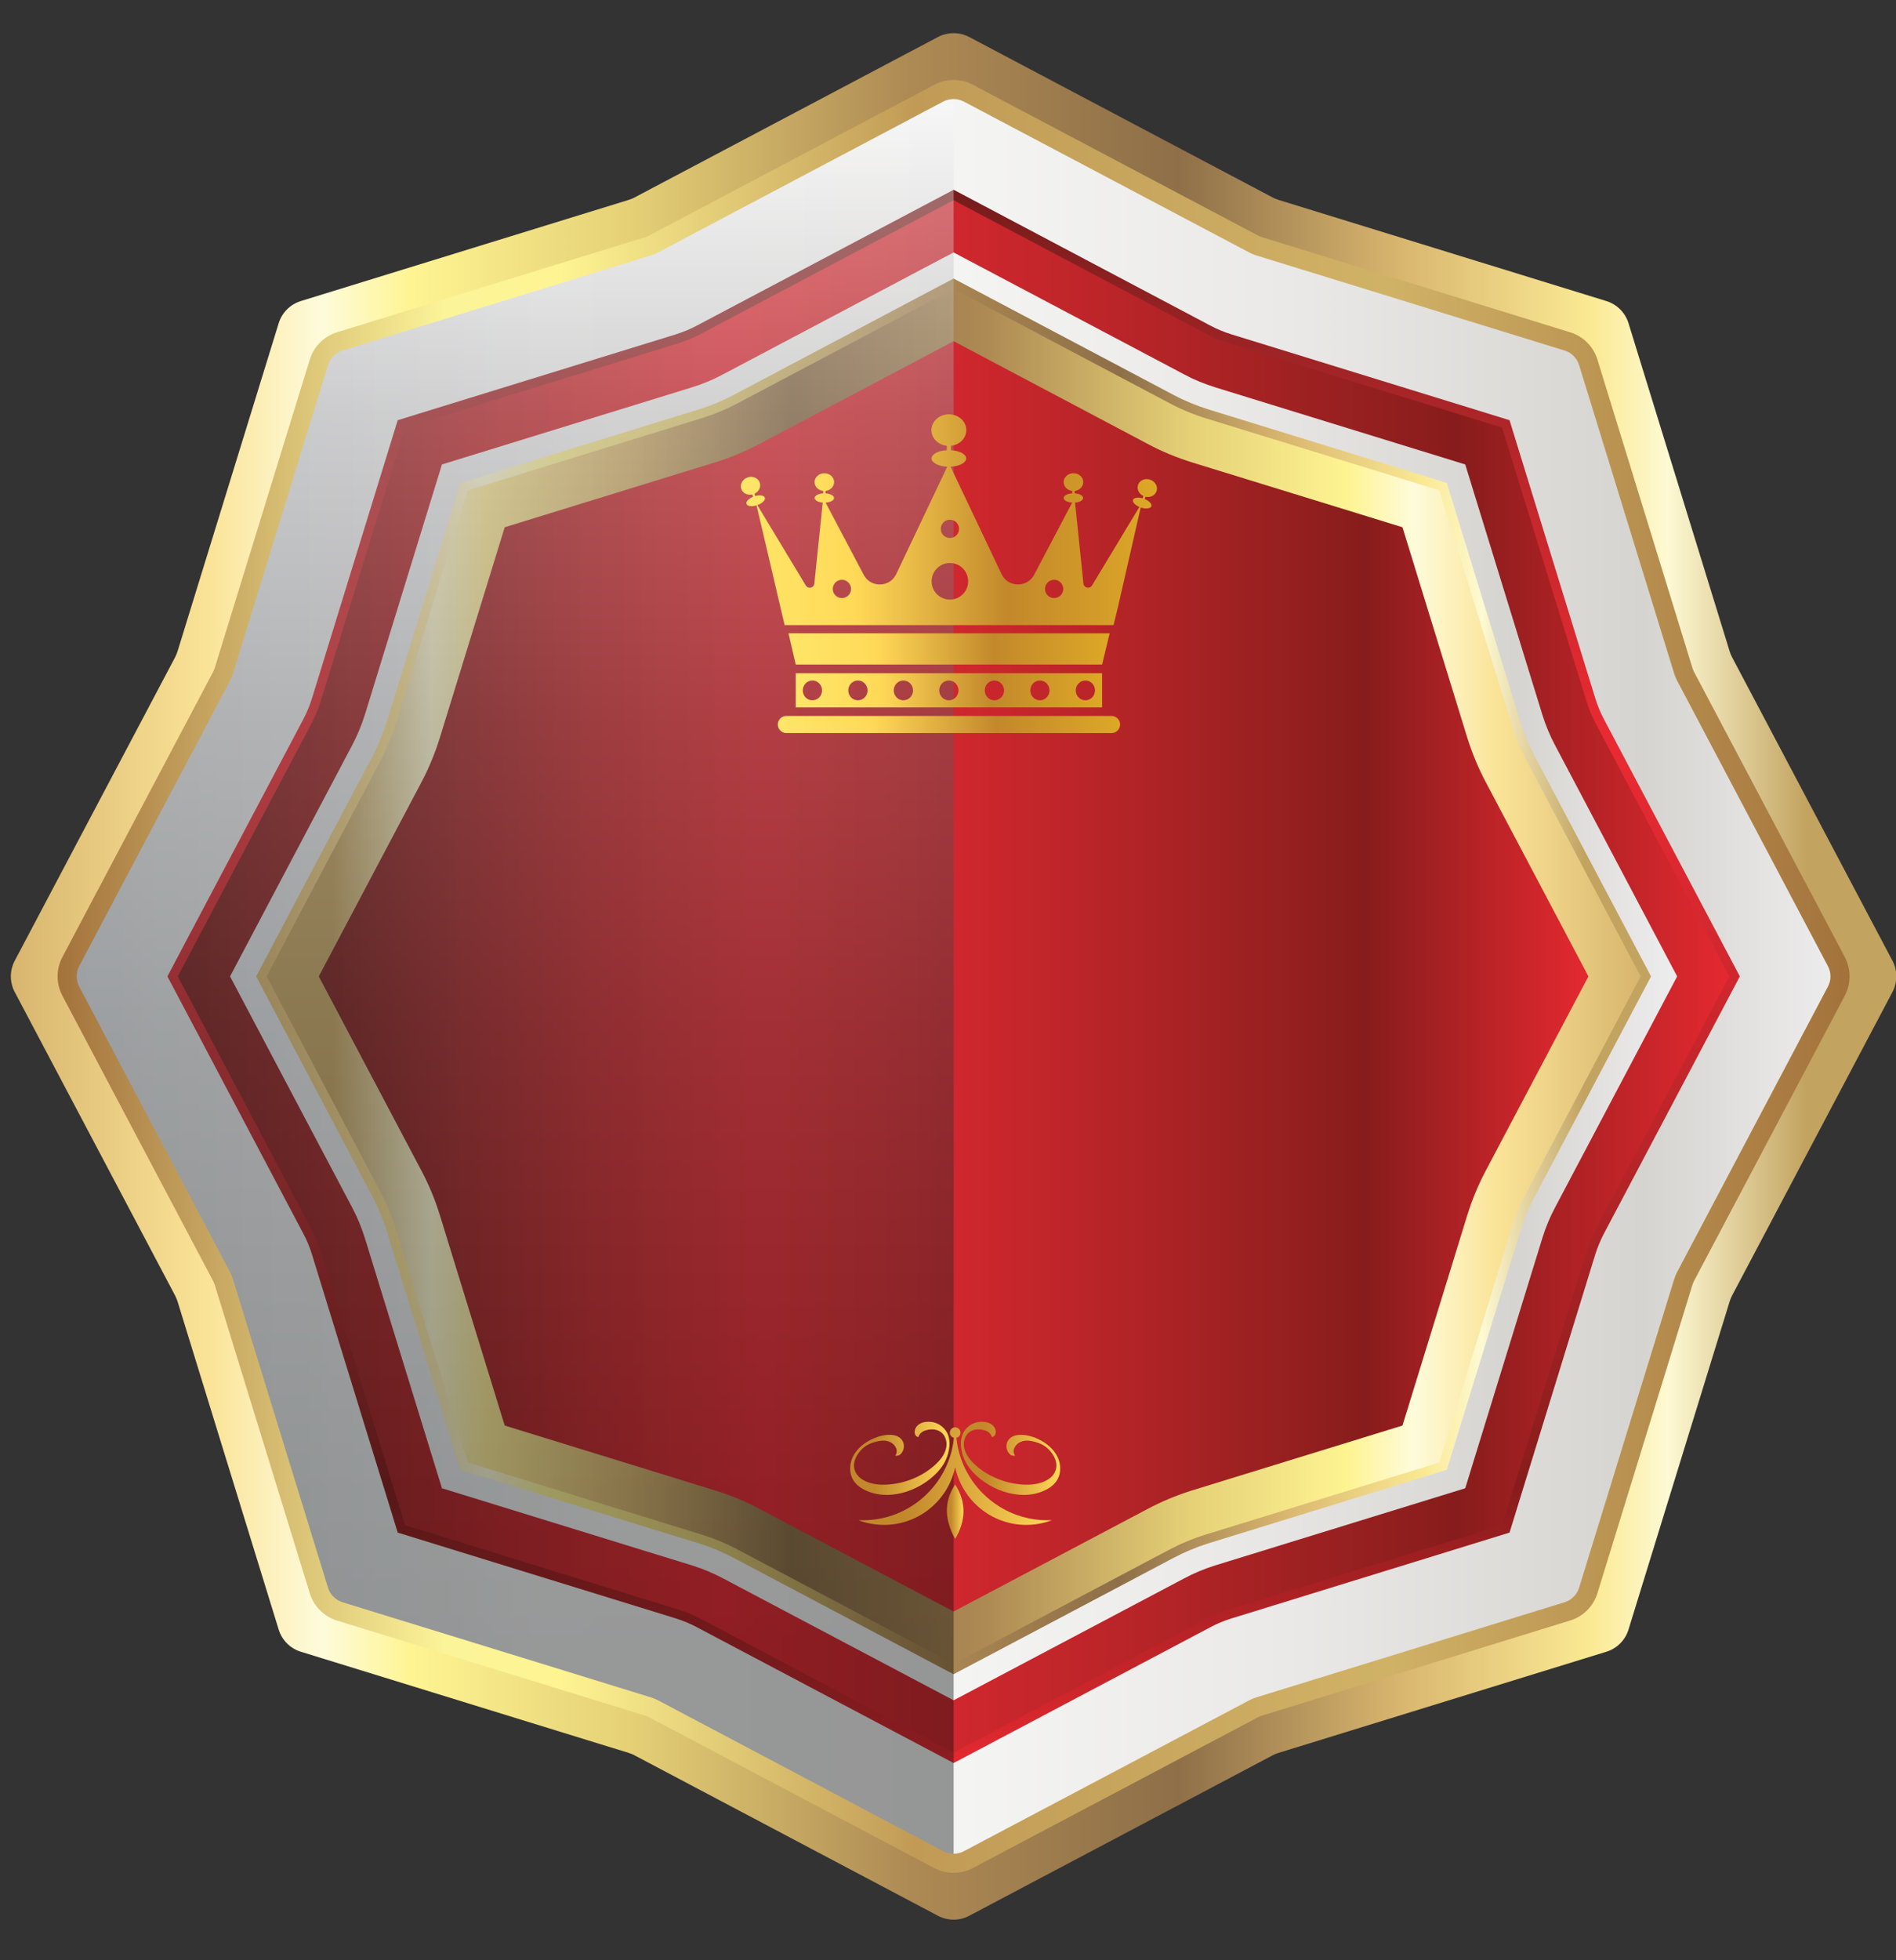 <svg width="30" height="31" viewBox="0 0 30 31" fill="none" xmlns="http://www.w3.org/2000/svg">
<rect x="0" y="0" width="30" height="31" fill="#333333" stroke="none"/>
<path d="M14.84 0.586C14.995 0.504 15.182 0.504 15.337 0.586L20.137 3.123C20.166 3.139 20.197 3.151 20.229 3.161L25.417 4.761C25.585 4.813 25.717 4.945 25.768 5.113L27.368 10.301C27.378 10.333 27.39 10.363 27.406 10.393L29.943 15.192C30.026 15.348 30.026 15.534 29.943 15.69L27.406 20.489C27.39 20.519 27.378 20.549 27.368 20.581L25.768 25.769C25.717 25.937 25.585 26.07 25.417 26.121L20.229 27.721C20.197 27.73 20.166 27.743 20.137 27.759L15.337 30.296C15.182 30.379 14.995 30.379 14.84 30.296L10.04 27.759C10.011 27.743 9.98 27.73 9.948 27.721L4.76 26.121C4.592 26.07 4.46 25.937 4.409 25.769L2.809 20.581C2.799 20.549 2.786 20.519 2.771 20.489L0.234 15.69C0.151 15.534 0.151 15.348 0.234 15.192L2.771 10.393C2.786 10.363 2.799 10.333 2.809 10.301L4.409 5.113C4.46 4.945 4.592 4.813 4.76 4.761L9.948 3.161C9.98 3.151 10.011 3.139 10.04 3.123L14.84 0.586Z" fill="url(#paint0_linear_4592_2290)"/>
<path d="M14.854 1.473C15.001 1.396 15.176 1.396 15.322 1.473L19.835 3.859C19.863 3.874 19.892 3.885 19.922 3.895L24.8 5.399C24.958 5.447 25.082 5.571 25.13 5.729L26.635 10.608C26.644 10.638 26.656 10.666 26.671 10.694L29.056 15.207C29.134 15.353 29.134 15.528 29.056 15.675L26.671 20.188C26.656 20.215 26.644 20.245 26.635 20.274L25.13 25.152C25.081 25.311 24.958 25.434 24.8 25.483L19.922 26.987C19.892 26.996 19.863 27.008 19.835 27.023L15.322 29.409C15.176 29.486 15.001 29.486 14.854 29.409L10.341 27.023C10.314 27.008 10.285 26.996 10.255 26.987L5.377 25.483C5.219 25.434 5.095 25.31 5.046 25.152L3.542 20.274C3.533 20.245 3.521 20.215 3.507 20.188L1.121 15.675C1.043 15.528 1.043 15.353 1.121 15.207L3.507 10.694C3.521 10.666 3.533 10.638 3.542 10.608L5.046 5.729C5.095 5.571 5.219 5.447 5.377 5.399L10.255 3.895C10.285 3.885 10.314 3.874 10.341 3.859L14.854 1.473Z" fill="url(#paint1_linear_4592_2290)"/>
<path d="M11.03 25.735C10.925 25.679 10.813 25.632 10.696 25.595L6.293 24.237L4.938 19.844C4.903 19.729 4.856 19.614 4.798 19.506L2.649 15.441L4.798 11.377C4.856 11.267 4.903 11.153 4.939 11.036L6.293 6.645L10.686 5.29C10.805 5.253 10.921 5.205 11.03 5.147L15.089 3.001L19.153 5.15C19.256 5.205 19.372 5.253 19.492 5.29L23.885 6.645L25.24 11.038C25.277 11.157 25.324 11.272 25.382 11.38L27.529 15.441L25.38 19.506C25.325 19.61 25.277 19.725 25.24 19.843L23.885 24.237L19.483 25.595C19.365 25.632 19.252 25.679 19.148 25.735L15.089 27.881L11.03 25.735Z" fill="url(#paint2_linear_4592_2290)"/>
<path d="M11.098 25.606C10.986 25.546 10.865 25.495 10.739 25.456L6.409 24.12L5.077 19.801C5.039 19.676 4.988 19.554 4.927 19.438L2.813 15.441L4.927 11.445C4.988 11.327 5.039 11.204 5.078 11.079L6.409 6.762L10.729 5.43C10.856 5.39 10.98 5.339 11.098 5.276L15.088 3.166L19.084 5.279C19.195 5.338 19.321 5.391 19.448 5.43L23.767 6.761L25.1 11.081C25.139 11.208 25.19 11.332 25.253 11.449L27.363 15.441L25.25 19.437C25.191 19.549 25.139 19.674 25.1 19.8L23.768 24.12L19.439 25.455C19.312 25.495 19.191 25.546 19.078 25.607L15.088 27.716L11.098 25.606Z" fill="url(#paint3_linear_4592_2290)"/>
<path d="M11.439 24.96C11.29 24.881 11.128 24.812 10.959 24.759L6.993 23.536L5.775 19.585C5.723 19.418 5.655 19.253 5.572 19.096L3.64 15.441L5.572 11.786C5.655 11.627 5.724 11.462 5.776 11.294L6.993 7.345L10.944 6.127C11.116 6.074 11.283 6.005 11.441 5.92L15.088 3.992L18.743 5.924C18.891 6.004 19.062 6.074 19.233 6.127L23.184 7.345L24.402 11.296C24.455 11.467 24.524 11.634 24.608 11.791L26.537 15.441L24.605 19.096C24.525 19.245 24.455 19.415 24.403 19.583L23.184 23.536L19.224 24.757C19.049 24.812 18.886 24.881 18.733 24.963L15.089 26.889L11.439 24.96Z" fill="url(#paint4_linear_4592_2290)"/>
<path d="M11.609 24.637C11.441 24.548 11.259 24.471 11.069 24.411L7.285 23.244L6.124 19.478C6.066 19.289 5.989 19.103 5.895 18.926L4.053 15.441L5.895 11.957C5.989 11.778 6.066 11.591 6.125 11.401L7.285 7.637L11.051 6.476C11.245 6.416 11.434 6.338 11.613 6.243L15.088 4.405L18.572 6.247C18.74 6.337 18.932 6.416 19.125 6.476L22.892 7.637L24.053 11.404C24.113 11.597 24.191 11.785 24.285 11.963L26.124 15.441L24.282 18.926C24.192 19.094 24.113 19.285 24.054 19.475L22.892 23.244L19.116 24.408C18.919 24.471 18.733 24.549 18.561 24.641L15.088 26.477L11.609 24.637Z" fill="url(#paint5_linear_4592_2290)"/>
<path d="M11.679 24.509C11.503 24.414 11.312 24.335 11.114 24.272L7.402 23.128L6.264 19.435C6.203 19.237 6.123 19.043 6.025 18.858L4.219 15.441L6.024 12.025C6.123 11.838 6.204 11.643 6.265 11.444L7.402 7.754L11.095 6.616C11.298 6.553 11.495 6.471 11.682 6.372L15.089 4.57L18.505 6.376C18.68 6.47 18.88 6.553 19.082 6.616L22.776 7.754L23.915 11.447C23.977 11.649 24.059 11.846 24.157 12.032L25.96 15.441L24.154 18.857C24.059 19.034 23.977 19.233 23.915 19.433L22.776 23.128L19.074 24.269C18.868 24.334 18.673 24.416 18.492 24.512L15.089 26.312L11.679 24.509Z" fill="url(#paint6_linear_4592_2290)"/>
<path d="M12.019 23.863C11.807 23.749 11.575 23.652 11.333 23.576L7.986 22.544L6.961 19.22C6.887 18.979 6.789 18.742 6.67 18.517L5.044 15.441L6.67 12.367C6.79 12.138 6.888 11.9 6.962 11.659L7.986 8.338L11.309 7.314C11.556 7.238 11.797 7.138 12.025 7.016L15.089 5.396L18.163 7.022C18.375 7.136 18.62 7.238 18.866 7.314L22.191 8.338L23.215 11.662C23.292 11.909 23.392 12.148 23.512 12.375L25.133 15.441L23.507 18.517C23.393 18.731 23.292 18.974 23.217 19.216L22.191 22.544L18.858 23.571C18.605 23.651 18.367 23.751 18.147 23.869L15.088 25.485L12.019 23.863Z" fill="url(#paint7_linear_4592_2290)"/>
<path opacity="0.4" d="M15.089 1.415C15.008 1.415 14.928 1.434 14.854 1.473L10.341 3.859C10.314 3.874 10.285 3.885 10.255 3.895L5.377 5.399C5.219 5.447 5.095 5.571 5.046 5.729L3.542 10.608C3.533 10.638 3.521 10.666 3.507 10.694L1.121 15.207C1.043 15.353 1.043 15.528 1.121 15.675L3.507 20.188C3.521 20.215 3.533 20.245 3.542 20.274L5.046 25.152C5.095 25.311 5.219 25.434 5.377 25.483L10.255 26.987C10.285 26.996 10.314 27.008 10.341 27.023L14.854 29.409C14.928 29.448 15.008 29.467 15.089 29.467V1.415Z" fill="url(#paint8_linear_4592_2290)"/>
<path d="M15.088 29.618C14.983 29.618 14.879 29.593 14.784 29.543L10.271 27.157C10.252 27.147 10.231 27.138 10.211 27.132L5.332 25.628C5.126 25.564 4.965 25.403 4.902 25.197L3.398 20.319C3.391 20.298 3.382 20.278 3.372 20.257L0.987 15.746C0.886 15.555 0.886 15.327 0.987 15.136L3.373 10.624C3.382 10.605 3.391 10.584 3.398 10.563L4.902 5.685C4.965 5.479 5.126 5.318 5.332 5.255L10.211 3.75C10.231 3.744 10.252 3.736 10.271 3.725L14.784 1.34C14.974 1.239 15.202 1.239 15.393 1.34L19.906 3.725C19.925 3.736 19.945 3.744 19.966 3.75L24.844 5.255C25.05 5.318 25.211 5.479 25.275 5.685L26.779 10.563C26.786 10.584 26.794 10.605 26.804 10.625L29.19 15.136C29.29 15.327 29.29 15.555 29.19 15.746L26.804 20.258C26.794 20.278 26.786 20.298 26.779 20.319L25.275 25.197C25.211 25.403 25.05 25.564 24.844 25.627L19.966 27.132C19.945 27.138 19.925 27.147 19.906 27.157L15.393 29.542C15.298 29.593 15.193 29.618 15.088 29.618ZM15.088 1.566C15.032 1.566 14.976 1.58 14.925 1.606L10.412 3.992C10.376 4.012 10.338 4.027 10.3 4.039L5.421 5.543C5.311 5.577 5.224 5.663 5.19 5.774L3.686 10.652C3.674 10.691 3.659 10.728 3.64 10.764L1.254 15.277C1.2 15.38 1.2 15.502 1.254 15.604L3.64 20.117C3.658 20.153 3.674 20.192 3.686 20.23L5.19 25.108C5.224 25.218 5.311 25.305 5.421 25.339L10.3 26.843C10.338 26.855 10.376 26.87 10.412 26.889L14.925 29.275C15.028 29.33 15.15 29.329 15.252 29.275L19.765 26.89C19.801 26.87 19.838 26.855 19.877 26.843L24.755 25.339C24.866 25.305 24.952 25.218 24.986 25.108L26.49 20.23C26.502 20.192 26.518 20.153 26.536 20.118L28.922 15.604C28.977 15.502 28.977 15.38 28.922 15.278L26.537 10.765C26.518 10.728 26.502 10.691 26.49 10.652L24.986 5.774C24.952 5.663 24.866 5.577 24.755 5.543L19.877 4.039C19.838 4.027 19.801 4.012 19.765 3.992L15.252 1.607C15.2 1.58 15.145 1.566 15.088 1.566Z" fill="url(#paint9_linear_4592_2290)"/>
<path fill-rule="evenodd" clip-rule="evenodd" d="M12.591 11.187H17.438V10.646H12.591V11.187ZM17.174 10.762C17.258 10.762 17.326 10.832 17.326 10.919C17.326 11.005 17.258 11.075 17.174 11.075C17.09 11.075 17.021 11.005 17.021 10.919C17.021 10.832 17.09 10.762 17.174 10.762ZM16.454 10.762C16.538 10.762 16.606 10.832 16.606 10.919C16.606 11.005 16.538 11.075 16.454 11.075C16.37 11.075 16.302 11.005 16.302 10.919C16.302 10.832 16.369 10.762 16.454 10.762ZM15.734 10.762C15.818 10.762 15.887 10.832 15.887 10.919C15.887 11.005 15.818 11.075 15.734 11.075C15.649 11.075 15.582 11.005 15.582 10.919C15.582 10.832 15.649 10.762 15.734 10.762ZM15.014 10.762C15.098 10.762 15.166 10.832 15.166 10.919C15.166 11.005 15.098 11.075 15.014 11.075C14.93 11.075 14.861 11.005 14.861 10.919C14.861 10.832 14.93 10.762 15.014 10.762ZM14.294 10.762C14.378 10.762 14.447 10.832 14.447 10.919C14.447 11.005 14.378 11.075 14.294 11.075C14.21 11.075 14.142 11.005 14.142 10.919C14.142 10.832 14.21 10.762 14.294 10.762ZM13.574 10.762C13.658 10.762 13.727 10.832 13.727 10.919C13.727 11.005 13.658 11.075 13.574 11.075C13.49 11.075 13.422 11.005 13.422 10.919C13.422 10.832 13.49 10.762 13.574 10.762ZM12.855 10.762C12.938 10.762 13.007 10.832 13.007 10.919C13.007 11.005 12.938 11.075 12.855 11.075C12.77 11.075 12.702 11.005 12.702 10.919C12.702 10.832 12.77 10.762 12.855 10.762Z" fill="url(#paint10_linear_4592_2290)"/>
<path fill-rule="evenodd" clip-rule="evenodd" d="M17.587 11.322H12.441C12.368 11.322 12.307 11.383 12.307 11.457C12.307 11.532 12.368 11.593 12.441 11.593H17.587C17.662 11.593 17.723 11.532 17.723 11.457C17.723 11.383 17.662 11.322 17.587 11.322Z" fill="url(#paint11_linear_4592_2290)"/>
<path fill-rule="evenodd" clip-rule="evenodd" d="M17.558 10.015H12.476L12.591 10.51H17.438L17.558 10.015Z" fill="url(#paint12_linear_4592_2290)"/>
<path fill-rule="evenodd" clip-rule="evenodd" d="M18.199 7.586C18.118 7.558 18.032 7.595 18.007 7.668C17.984 7.736 18.021 7.811 18.091 7.844L18.078 7.88C18.005 7.86 17.939 7.87 17.927 7.906C17.915 7.941 17.959 7.988 18.028 8.017L17.278 9.26C17.261 9.287 17.231 9.3 17.2 9.293C17.169 9.286 17.147 9.262 17.143 9.23L17.01 7.948C17.083 7.942 17.138 7.912 17.138 7.875C17.138 7.838 17.079 7.807 17.004 7.802V7.764C17.08 7.755 17.14 7.696 17.14 7.624C17.14 7.547 17.07 7.484 16.985 7.484C16.899 7.484 16.83 7.547 16.83 7.624C16.83 7.696 16.89 7.755 16.966 7.764V7.802C16.89 7.807 16.831 7.838 16.831 7.875C16.831 7.913 16.89 7.944 16.965 7.948L16.363 9.089C16.31 9.188 16.213 9.245 16.102 9.243C15.99 9.24 15.895 9.179 15.847 9.078L15.041 7.381C15.18 7.374 15.288 7.318 15.288 7.25C15.288 7.183 15.183 7.127 15.047 7.12V7.05C15.184 7.035 15.29 6.93 15.29 6.802C15.29 6.664 15.167 6.552 15.014 6.552C14.862 6.552 14.738 6.664 14.738 6.802C14.738 6.93 14.844 7.035 14.981 7.05V7.12C14.845 7.127 14.74 7.183 14.74 7.25C14.74 7.318 14.849 7.374 14.988 7.381L14.181 9.078C14.133 9.179 14.039 9.24 13.927 9.243C13.815 9.245 13.718 9.188 13.666 9.089L13.063 7.948C13.139 7.944 13.197 7.913 13.197 7.875C13.197 7.838 13.138 7.807 13.062 7.802V7.764C13.139 7.755 13.198 7.696 13.198 7.624C13.198 7.547 13.129 7.484 13.044 7.484C12.958 7.484 12.889 7.547 12.889 7.624C12.889 7.696 12.948 7.755 13.025 7.764V7.802C12.949 7.807 12.89 7.838 12.89 7.875C12.89 7.912 12.945 7.942 13.018 7.948L12.885 9.23C12.882 9.262 12.86 9.286 12.829 9.293C12.798 9.3 12.767 9.287 12.751 9.26L11.983 7.988C12.062 7.96 12.115 7.908 12.102 7.87C12.09 7.834 12.024 7.824 11.95 7.844L11.938 7.808C12.008 7.775 12.045 7.7 12.021 7.632C11.996 7.559 11.91 7.522 11.829 7.55C11.749 7.577 11.704 7.659 11.729 7.732C11.752 7.8 11.827 7.837 11.903 7.82L11.915 7.856C11.844 7.885 11.799 7.934 11.811 7.969C11.824 8.006 11.895 8.016 11.971 7.992L12.415 9.886H17.619L17.685 9.617L18.049 8.026C18.129 8.053 18.204 8.044 18.218 8.006C18.229 7.97 18.183 7.921 18.113 7.893L18.126 7.856C18.201 7.873 18.276 7.836 18.299 7.769C18.325 7.695 18.28 7.614 18.199 7.586ZM13.321 9.458C13.241 9.458 13.177 9.393 13.177 9.314C13.177 9.234 13.241 9.169 13.321 9.169C13.401 9.169 13.466 9.234 13.466 9.314C13.466 9.393 13.401 9.458 13.321 9.458ZM15.03 8.219C15.11 8.219 15.175 8.284 15.175 8.364C15.175 8.444 15.11 8.508 15.03 8.508C14.95 8.508 14.886 8.444 14.886 8.364C14.886 8.284 14.95 8.219 15.03 8.219ZM15.03 9.482C14.87 9.482 14.741 9.353 14.741 9.193C14.741 9.033 14.87 8.903 15.03 8.903C15.19 8.903 15.319 9.033 15.319 9.193C15.319 9.353 15.19 9.482 15.03 9.482ZM16.679 9.458C16.599 9.458 16.535 9.393 16.535 9.314C16.535 9.234 16.599 9.169 16.679 9.169C16.759 9.169 16.824 9.234 16.824 9.314C16.824 9.393 16.759 9.458 16.679 9.458Z" fill="url(#paint13_linear_4592_2290)"/>
<path d="M15.397 23.284C15.681 23.588 16.207 23.766 16.591 23.537C16.709 23.466 16.788 23.353 16.773 23.184C16.761 23.037 16.66 22.884 16.474 22.782C16.365 22.722 16.258 22.694 16.166 22.691C15.888 22.68 15.876 22.938 16.001 23.015C16.004 23.017 16.066 23.027 16.062 23.02C16.037 22.992 16.029 22.94 16.052 22.894C16.093 22.812 16.185 22.77 16.291 22.785C16.404 22.801 16.512 22.84 16.589 22.917C16.669 22.999 16.713 23.085 16.715 23.171C16.716 23.273 16.658 23.37 16.522 23.429C16.371 23.494 16.197 23.488 16.038 23.46C15.844 23.425 15.666 23.346 15.528 23.245C15.386 23.141 15.232 22.985 15.252 22.808C15.266 22.686 15.349 22.619 15.443 22.607C15.504 22.599 15.665 22.609 15.694 22.727C15.807 22.712 15.778 22.453 15.488 22.487C15.397 22.498 15.318 22.549 15.269 22.616C15.206 22.698 15.181 22.825 15.227 22.992C15.259 23.106 15.322 23.203 15.397 23.284Z" fill="url(#paint14_linear_4592_2290)"/>
<path d="M15.113 24.338C15.281 24.05 15.297 23.763 15.113 23.476C14.923 23.763 14.956 24.05 15.113 24.338Z" fill="url(#paint15_linear_4592_2290)"/>
<path d="M15.094 22.738C15.02 23.469 14.401 24.042 13.652 24.042C13.629 24.042 13.606 24.041 13.583 24.041C13.709 24.089 13.847 24.115 13.99 24.115C14.542 24.115 15.005 23.721 15.113 23.201C15.222 23.721 15.684 24.115 16.236 24.115C16.379 24.115 16.517 24.089 16.643 24.041C16.62 24.041 16.597 24.042 16.574 24.042C15.825 24.042 15.206 23.469 15.133 22.738C15.17 22.73 15.197 22.696 15.197 22.657C15.197 22.61 15.159 22.572 15.113 22.572C15.067 22.572 15.029 22.61 15.029 22.657C15.029 22.696 15.056 22.73 15.094 22.738Z" fill="url(#paint16_linear_4592_2290)"/>
<path d="M13.636 23.537C14.02 23.766 14.546 23.588 14.83 23.284C14.906 23.203 14.969 23.106 15 22.992C15.047 22.825 15.022 22.698 14.959 22.616C14.908 22.549 14.83 22.498 14.739 22.487C14.45 22.453 14.421 22.712 14.532 22.727C14.562 22.609 14.724 22.599 14.785 22.607C14.878 22.619 14.96 22.686 14.975 22.808C14.995 22.985 14.841 23.141 14.698 23.245C14.56 23.346 14.383 23.425 14.189 23.46C14.029 23.488 13.856 23.494 13.705 23.429C13.57 23.37 13.511 23.273 13.512 23.171C13.515 23.085 13.558 22.999 13.638 22.917C13.715 22.84 13.823 22.801 13.935 22.785C14.041 22.77 14.135 22.812 14.175 22.894C14.198 22.94 14.189 22.991 14.166 23.02C14.162 23.027 14.224 23.017 14.226 23.015C14.351 22.938 14.339 22.68 14.062 22.691C13.969 22.694 13.862 22.722 13.753 22.782C13.566 22.884 13.467 23.037 13.454 23.184C13.44 23.353 13.518 23.466 13.636 23.537Z" fill="url(#paint17_linear_4592_2290)"/>
<defs>
<linearGradient id="paint0_linear_4592_2290" x1="0.172" y1="15.441" x2="30.005" y2="15.441" gradientUnits="userSpaceOnUse">
<stop stop-color="#D8B56E"/>
<stop offset="0.104" stop-color="#FAE396"/>
<stop offset="0.165" stop-color="#FEFBDB"/>
<stop offset="0.213" stop-color="#FEF492"/>
<stop offset="0.329" stop-color="#E5D076"/>
<stop offset="0.478" stop-color="#AD8953"/>
<stop offset="0.619" stop-color="#8E6F48"/>
<stop offset="0.735" stop-color="#D8B56E"/>
<stop offset="0.839" stop-color="#FBEA94"/>
<stop offset="0.879" stop-color="#FDF9D3"/>
<stop offset="0.952" stop-color="#C2A360"/>
</linearGradient>
<linearGradient id="paint1_linear_4592_2290" x1="1.062" y1="15.441" x2="29.114" y2="15.441" gradientUnits="userSpaceOnUse">
<stop offset="0.006" stop-color="#DEE3E6"/>
<stop offset="0.267" stop-color="#F7F8F8"/>
<stop offset="0.505" stop-color="#F4F4F3"/>
<stop offset="0.688" stop-color="#EAE9E7"/>
<stop offset="0.852" stop-color="#DAD8D5"/>
<stop offset="0.889" stop-color="#D6D4D0"/>
<stop offset="1" stop-color="#EEEDEE"/>
</linearGradient>
<linearGradient id="paint2_linear_4592_2290" x1="15.089" y1="27.881" x2="15.089" y2="3.001" gradientUnits="userSpaceOnUse">
<stop stop-color="#E42930"/>
<stop offset="0.176" stop-color="#871C1C"/>
<stop offset="0.2" stop-color="#8D1E1D"/>
<stop offset="0.399" stop-color="#BB2529"/>
<stop offset="0.555" stop-color="#DA2830"/>
<stop offset="0.648" stop-color="#EA2A33"/>
<stop offset="0.704" stop-color="#DD2931"/>
<stop offset="0.789" stop-color="#C5282D"/>
<stop offset="0.893" stop-color="#9F2426"/>
<stop offset="1" stop-color="#751C1B"/>
</linearGradient>
<linearGradient id="paint3_linear_4592_2290" x1="2.813" y1="15.441" x2="27.363" y2="15.441" gradientUnits="userSpaceOnUse">
<stop stop-color="#751C1B"/>
<stop offset="0.107" stop-color="#9F2426"/>
<stop offset="0.211" stop-color="#C5282D"/>
<stop offset="0.296" stop-color="#DD2931"/>
<stop offset="0.351" stop-color="#EA2A33"/>
<stop offset="0.445" stop-color="#DA2830"/>
<stop offset="0.601" stop-color="#BB2529"/>
<stop offset="0.8" stop-color="#8D1E1D"/>
<stop offset="0.824" stop-color="#871C1C"/>
<stop offset="1" stop-color="#E42930"/>
</linearGradient>
<linearGradient id="paint4_linear_4592_2290" x1="3.64" y1="15.441" x2="26.537" y2="15.441" gradientUnits="userSpaceOnUse">
<stop offset="0.006" stop-color="#DEE3E6"/>
<stop offset="0.267" stop-color="#F7F8F8"/>
<stop offset="0.505" stop-color="#F4F4F3"/>
<stop offset="0.688" stop-color="#EAE9E7"/>
<stop offset="0.852" stop-color="#DAD8D5"/>
<stop offset="0.889" stop-color="#D6D4D0"/>
<stop offset="1" stop-color="#EEEDEE"/>
</linearGradient>
<linearGradient id="paint5_linear_4592_2290" x1="4.053" y1="15.441" x2="26.124" y2="15.441" gradientUnits="userSpaceOnUse">
<stop stop-color="#D8B56E"/>
<stop offset="0.104" stop-color="#FAE396"/>
<stop offset="0.165" stop-color="#FEFBDB"/>
<stop offset="0.213" stop-color="#FEF492"/>
<stop offset="0.329" stop-color="#E5D076"/>
<stop offset="0.478" stop-color="#AD8953"/>
<stop offset="0.619" stop-color="#8E6F48"/>
<stop offset="0.735" stop-color="#D8B56E"/>
<stop offset="0.839" stop-color="#FBEA94"/>
<stop offset="0.879" stop-color="#FDF9D3"/>
<stop offset="0.952" stop-color="#C2A360"/>
</linearGradient>
<linearGradient id="paint6_linear_4592_2290" x1="4.219" y1="15.441" x2="25.96" y2="15.441" gradientUnits="userSpaceOnUse">
<stop offset="0.048" stop-color="#C2A360"/>
<stop offset="0.12" stop-color="#FDF9D3"/>
<stop offset="0.161" stop-color="#FBEA94"/>
<stop offset="0.265" stop-color="#D8B56E"/>
<stop offset="0.382" stop-color="#8E6F48"/>
<stop offset="0.522" stop-color="#AD8953"/>
<stop offset="0.671" stop-color="#E5D076"/>
<stop offset="0.787" stop-color="#FEF492"/>
<stop offset="0.835" stop-color="#FEFBDB"/>
<stop offset="0.896" stop-color="#FAE396"/>
<stop offset="1" stop-color="#D8B56E"/>
</linearGradient>
<linearGradient id="paint7_linear_4592_2290" x1="5.044" y1="15.441" x2="25.133" y2="15.441" gradientUnits="userSpaceOnUse">
<stop stop-color="#751C1B"/>
<stop offset="0.107" stop-color="#9F2426"/>
<stop offset="0.211" stop-color="#C5282D"/>
<stop offset="0.296" stop-color="#DD2931"/>
<stop offset="0.351" stop-color="#EA2A33"/>
<stop offset="0.445" stop-color="#DA2830"/>
<stop offset="0.601" stop-color="#BB2529"/>
<stop offset="0.8" stop-color="#8D1E1D"/>
<stop offset="0.824" stop-color="#871C1C"/>
<stop offset="1" stop-color="#E42930"/>
</linearGradient>
<linearGradient id="paint8_linear_4592_2290" x1="8.075" y1="1.415" x2="8.075" y2="29.467" gradientUnits="userSpaceOnUse">
<stop stop-color="white"/>
<stop offset="0.184" stop-color="#9B9899"/>
<stop offset="0.359" stop-color="#5F5D5D"/>
<stop offset="0.52" stop-color="#3A393A"/>
<stop offset="0.665" stop-color="#222222"/>
<stop offset="0.788" stop-color="#101212"/>
<stop offset="0.874" stop-color="#080A0B"/>
</linearGradient>
<linearGradient id="paint9_linear_4592_2290" x1="0.911" y1="15.441" x2="29.265" y2="15.441" gradientUnits="userSpaceOnUse">
<stop stop-color="#A3723C"/>
<stop offset="0.217" stop-color="#FCF499"/>
<stop offset="0.281" stop-color="#FEF492"/>
<stop offset="0.478" stop-color="#C19B56"/>
<stop offset="0.743" stop-color="#D0B266"/>
<stop offset="1" stop-color="#A3723C"/>
</linearGradient>
<linearGradient id="paint10_linear_4592_2290" x1="12.591" y1="10.916" x2="17.438" y2="10.916" gradientUnits="userSpaceOnUse">
<stop stop-color="#FEE668"/>
<stop offset="0.238" stop-color="#FFDB5A"/>
<stop offset="0.279" stop-color="#FFD857"/>
<stop offset="0.64" stop-color="#C2882B"/>
<stop offset="1" stop-color="#DDA827"/>
</linearGradient>
<linearGradient id="paint11_linear_4592_2290" x1="12.307" y1="11.457" x2="17.723" y2="11.457" gradientUnits="userSpaceOnUse">
<stop stop-color="#FEE668"/>
<stop offset="0.238" stop-color="#FFDB5A"/>
<stop offset="0.279" stop-color="#FFD857"/>
<stop offset="0.64" stop-color="#C2882B"/>
<stop offset="1" stop-color="#DDA827"/>
</linearGradient>
<linearGradient id="paint12_linear_4592_2290" x1="12.476" y1="10.263" x2="17.558" y2="10.263" gradientUnits="userSpaceOnUse">
<stop stop-color="#FEE668"/>
<stop offset="0.238" stop-color="#FFDB5A"/>
<stop offset="0.279" stop-color="#FFD857"/>
<stop offset="0.64" stop-color="#C2882B"/>
<stop offset="1" stop-color="#DDA827"/>
</linearGradient>
<linearGradient id="paint13_linear_4592_2290" x1="11.722" y1="8.219" x2="18.307" y2="8.219" gradientUnits="userSpaceOnUse">
<stop stop-color="#FEE668"/>
<stop offset="0.238" stop-color="#FFDB5A"/>
<stop offset="0.279" stop-color="#FFD857"/>
<stop offset="0.64" stop-color="#C2882B"/>
<stop offset="1" stop-color="#DDA827"/>
</linearGradient>
<linearGradient id="paint14_linear_4592_2290" x1="15.203" y1="23.062" x2="16.775" y2="23.062" gradientUnits="userSpaceOnUse">
<stop offset="0.247" stop-color="#C2882B"/>
<stop offset="1" stop-color="#FFD857"/>
</linearGradient>
<linearGradient id="paint15_linear_4592_2290" x1="14.982" y1="23.907" x2="15.245" y2="23.907" gradientUnits="userSpaceOnUse">
<stop offset="0.247" stop-color="#C2882B"/>
<stop offset="1" stop-color="#FFD857"/>
</linearGradient>
<linearGradient id="paint16_linear_4592_2290" x1="13.583" y1="23.344" x2="16.643" y2="23.344" gradientUnits="userSpaceOnUse">
<stop offset="0.247" stop-color="#C2882B"/>
<stop offset="1" stop-color="#FFD857"/>
</linearGradient>
<linearGradient id="paint17_linear_4592_2290" x1="13.452" y1="23.062" x2="15.024" y2="23.062" gradientUnits="userSpaceOnUse">
<stop offset="0.247" stop-color="#C2882B"/>
<stop offset="1" stop-color="#FFD857"/>
</linearGradient>
</defs>
</svg>

